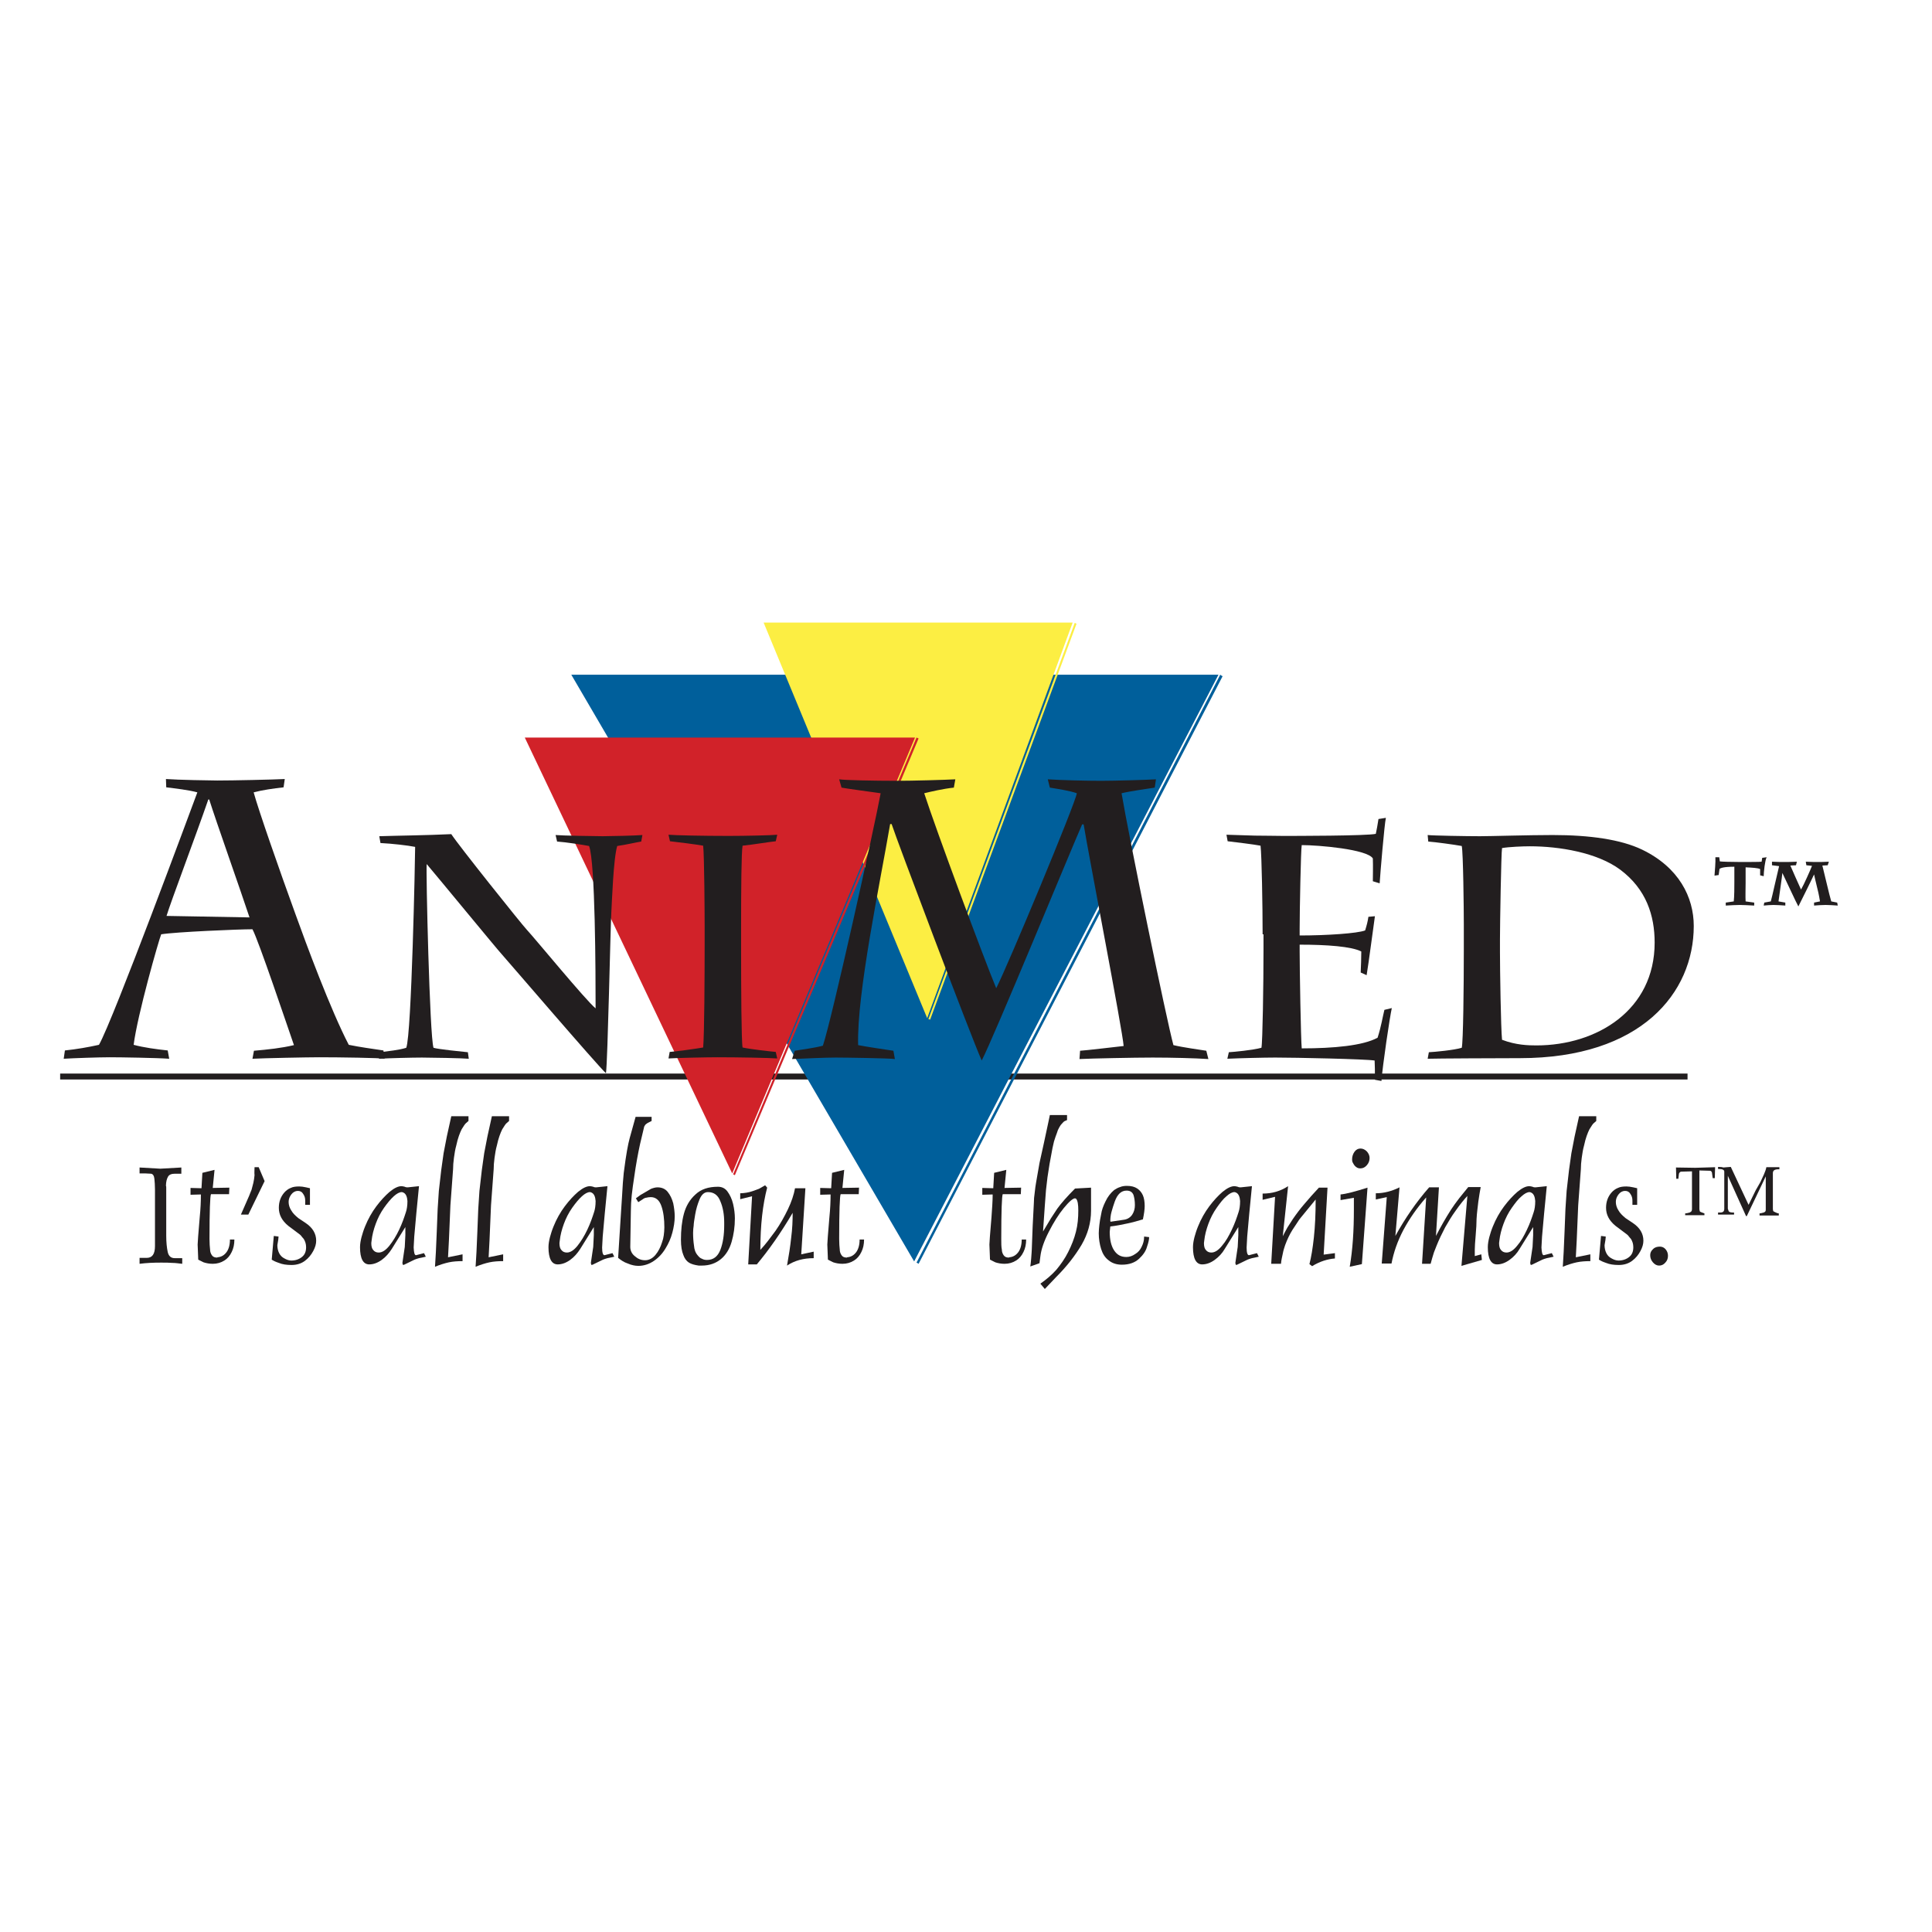<?xml version="1.0" encoding="utf-8"?>
<!-- Generator: Adobe Illustrator 19.2.1, SVG Export Plug-In . SVG Version: 6.00 Build 0)  -->
<svg version="1.1" id="layer" xmlns="http://www.w3.org/2000/svg" xmlns:xlink="http://www.w3.org/1999/xlink" x="0px" y="0px"
	 viewBox="0 0 652 652" style="enable-background:new 0 0 652 652;" xml:space="preserve">
<style type="text/css">
	.st0{fill:#221E1F;}
	.st1{fill:#005F9B;}
	.st2{fill:#FCEE43;}
	.st3{fill:#D12229;}
</style>
<rect x="20.3" y="362.3" class="st0" width="549.2" height="2"/>
<polygon class="st1" points="192.8,227.7 308.5,425.7 411.2,227.7 "/>
<line class="st1" x1="309.7" y1="426.3" x2="309.7" y2="426.3"/>
<line class="st1" x1="412.2" y1="228" x2="412.2" y2="228"/>
<polygon class="st1" points="412.6,228.2 412.2,228 411.8,227.7 309.3,426.1 309.7,426.3 310,426.5 "/>
<polygon class="st2" points="362.7,210.2 313.3,343.9 313.9,344.1 363.3,210.5 "/>
<polygon class="st2" points="257.7,210.1 312.9,343.6 362,210.1 "/>
<polygon class="st3" points="177.1,248.9 308.8,248.9 247.1,396 "/>
<polygon class="st3" points="309.3,248.9 247.4,396.3 248,396.6 310,249.2 "/>
<path class="st0" d="M47.1,396v-2l7,0.4l7.1-0.4v2.1H59c-1.1,0-1.9,0.3-2.3,1c-0.2,0.4-0.4,0.8-0.5,1.3c-0.1,0.5-0.2,1.1-0.2,1.8
	c0.1,0.1,0.1,0.3,0.1,0.7V417c0,2.3,0.2,4.1,0.5,5.5c0.3,1.4,1.1,2.1,2.4,2.1h2.5v1.9c-1.1-0.1-2.2-0.3-3.3-0.3
	c-1.1-0.1-2.4-0.1-3.9-0.1c-2.5,0-4.9,0.1-7.2,0.4v-2h2.4c1.9,0,2.8-1.3,2.8-4v-17.7v-0.7v-0.6c0-1.5-0.1-2.7-0.2-3.7
	c-0.1-1-0.5-1.6-1.1-1.7l-1.9-0.1H47.1z"/>
<path class="st0" d="M67.8,403.1l-3.5,0.1v-2.3L68,401l0.3-5.2l4.1-1l-0.6,6.1l5.6-0.1l-0.1,2.2l-6.1,0c-0.3,0.6-0.5,5.7-0.5,15.1
	c0,1.5,0.1,2.7,0.2,3.6c0,0.7,0.2,1.3,0.6,1.9c0.4,0.6,1,0.8,1.8,0.8l0.1-0.1c1.3-0.1,2.3-0.7,3.1-1.8c0.7-1,1.1-2.4,1.1-4.2h1.5
	c0,1.6-0.3,3-0.9,4.2c-0.6,1.3-1.5,2.3-2.5,2.9c-1.1,0.7-2.4,1.1-3.9,1.1c-1.1,0-2.2-0.2-3.1-0.5l-1.8-0.9l-0.1-2.6l-0.1-2.5
	c0-0.4,0.2-3.5,0.7-9.2C67.7,407.9,67.8,405.3,67.8,403.1"/>
<path class="st0" d="M85.9,393.9h1.4l2,4.7l-5.5,11.3h-2.5l2.8-6.4c0.2-0.6,0.5-1.2,0.8-2c0.2-0.7,0.4-1.5,0.6-2.3
	c0.2-0.8,0.3-1.7,0.4-2.6C85.8,395.8,85.9,394.9,85.9,393.9"/>
<path class="st0" d="M93.6,420.2c0,1,0.2,1.9,0.6,2.7c0.4,0.8,1,1.4,1.8,1.8c0.7,0.4,1.5,0.7,2.3,0.7c1.4,0,2.6-0.4,3.6-1.2
	c1-0.8,1.4-1.9,1.4-3.3c0-1.1-0.3-2-0.8-2.8c-0.3-0.3-0.6-0.7-1-1.2c-0.4-0.4-0.9-0.7-1.4-1.1l-2.8-2.1c-2.2-1.8-3.2-3.8-3.2-6.1
	c0-2,0.6-3.7,1.8-5.1c0.6-0.7,1.4-1.3,2.2-1.6c0.8-0.4,1.8-0.5,2.9-0.5c0.6,0,1.4,0.1,2.3,0.3l1.3,0.3v5.6h-1.6v-1.4
	c0-0.9-0.2-1.6-0.7-2.3c-0.4-0.7-1-1-1.8-1c-0.8,0-1.6,0.4-2.2,1.2c-0.6,0.8-0.9,1.6-0.9,2.5c0,1,0.3,2,0.9,2.9
	c0.5,0.9,1.3,1.7,2.4,2.6l2.4,1.6c2.4,1.6,3.6,3.6,3.6,6c0,1.1-0.3,2.2-1,3.5c-0.7,1.3-1.6,2.4-2.8,3.3c-1.2,0.9-2.7,1.4-4.5,1.4
	c-1.7,0-3.1-0.2-4.3-0.7c-0.5-0.2-0.9-0.3-1.3-0.5s-0.8-0.4-1.1-0.6l0.7-8l1.6,0.2l-0.1,1.1L93.6,420.2z"/>
<path class="st0" d="M140.4,423.6l2.7-0.7l0.6,1.2c-0.9,0.2-1.7,0.4-2.3,0.5c-0.6,0.2-1.1,0.3-1.5,0.5l-3.5,1.7l-0.4,0.1
	c-0.1-0.3-0.2-0.5-0.2-0.7l0.8-5.4l0.2-4l0-2.7l-4.6,7.4c-0.9,1.4-2,2.7-3.4,3.7c-1.4,1-2.8,1.5-4.2,1.5c-2,0-3.1-1.9-3.1-5.8
	c0-1.1,0.2-2.2,0.5-3.4c0.3-1.1,0.7-2.4,1.2-3.6c1-2.5,2.3-4.8,3.8-6.8c1.5-2,3-3.6,4.5-4.9c1.6-1.3,2.9-1.9,4-1.9
	c0.3,0,0.7,0.1,1.1,0.2c0.4,0.2,0.7,0.2,1,0.2l3.8-0.4l-0.9,9.2l-0.7,7.8l-0.2,3.7C139.7,422.8,139.9,423.6,140.4,423.6
	 M136.2,402.5c-0.2-0.1-0.4-0.2-0.6-0.2c-0.8,0-1.7,0.5-2.7,1.4c-1,0.9-2.1,2.2-3.3,3.9c-1.2,1.7-2.1,3.5-2.8,5.4
	c-0.7,1.9-1.2,3.8-1.4,5.7l-0.1,0.8c0,1.1,0.2,1.9,0.7,2.4c0.4,0.5,1,0.8,1.8,0.8c1.2,0,2.4-0.8,3.6-2.3c1.2-1.5,2.3-3.3,3.3-5.4
	c1-2.1,1.7-4.1,2.3-6c0.3-0.9,0.5-2.1,0.5-3.7C137.4,403.9,137,402.9,136.2,402.5"/>
<path class="st0" d="M151.2,424.3l4.9-1v2.3c-1.6,0-3.2,0.1-4.6,0.4c-1.4,0.3-3,0.8-4.7,1.5l0.3-5l0.3-6.9l0.3-7.6l0.4-6.1l0.8-7
	l0.8-5.7l1.1-5.7l1.5-6.8h5.8v1.6l-0.8,0.7c-0.4,0.3-0.8,1-1.5,2.1c-0.6,1.2-1.3,3-1.8,5.4c-0.4,1.4-0.6,2.8-0.8,4.2
	c-0.2,1.5-0.3,2.7-0.3,3.9l-0.9,12.2l-0.5,11.8L151.2,424.3z"/>
<path class="st0" d="M164.9,424.3l4.9-1v2.3c-1.6,0-3.2,0.1-4.6,0.4c-1.4,0.3-3,0.8-4.7,1.5l0.3-5l0.3-6.9l0.3-7.6l0.4-6.1l0.8-7
	l0.8-5.7l1.1-5.7l1.5-6.8h5.8v1.6l-0.8,0.7c-0.4,0.3-0.8,1-1.5,2.1c-0.6,1.2-1.3,3-1.8,5.4c-0.4,1.4-0.6,2.8-0.8,4.2
	c-0.2,1.5-0.3,2.7-0.3,3.9l-0.9,12.2l-0.5,11.8L164.9,424.3z"/>
<path class="st0" d="M204,423.6l2.7-0.7l0.6,1.2c-0.9,0.2-1.7,0.4-2.3,0.5c-0.6,0.2-1.1,0.3-1.5,0.5l-3.5,1.7l-0.4,0.1
	c-0.1-0.3-0.2-0.5-0.2-0.7l0.8-5.4l0.2-4l0-2.7l-4.6,7.4c-0.9,1.4-2,2.7-3.4,3.7c-1.4,1-2.8,1.5-4.2,1.5c-2,0-3.1-1.9-3.1-5.8
	c0-1.1,0.2-2.2,0.5-3.4c0.3-1.1,0.7-2.4,1.2-3.6c1-2.5,2.3-4.8,3.8-6.8c1.5-2,3-3.6,4.5-4.9c1.6-1.3,2.9-1.9,4-1.9
	c0.3,0,0.7,0.1,1.1,0.2c0.4,0.2,0.7,0.2,1,0.2l3.8-0.4l-0.9,9.2l-0.7,7.8l-0.2,3.7C203.2,422.8,203.5,423.6,204,423.6 M199.7,402.5
	c-0.2-0.1-0.4-0.2-0.6-0.2c-0.8,0-1.7,0.5-2.7,1.4c-1,0.9-2.1,2.2-3.3,3.9c-1.2,1.7-2.1,3.5-2.8,5.4c-0.7,1.9-1.2,3.8-1.4,5.7
	l-0.1,0.8c0,1.1,0.2,1.9,0.7,2.4c0.4,0.5,1,0.8,1.8,0.8c1.2,0,2.4-0.8,3.6-2.3c1.2-1.5,2.3-3.3,3.3-5.4c1-2.1,1.7-4.1,2.3-6
	c0.3-0.9,0.5-2.1,0.5-3.7C200.9,403.9,200.5,402.9,199.7,402.5"/>
<path class="st0" d="M215.4,405.7l-0.8-1.3l1.5-1.1l3.6-2.1c0.8-0.3,1.5-0.5,2.2-0.5c1.4,0,2.6,0.5,3.4,1.5c0.9,1.1,1.5,2.4,1.9,3.9
	c0.3,1.5,0.5,3,0.5,4.4c0,1.8-0.3,3.6-0.8,5.5c-0.5,1.9-1.3,3.7-2.3,5.3c-1,1.7-2.3,3.1-3.9,4.2c-1.6,1.1-3.4,1.7-5.3,1.7
	c-0.7,0-1.2-0.1-1.7-0.2c-0.5-0.1-1.2-0.3-2.1-0.7c-0.9-0.3-1.9-0.9-3-1.8l1-15.8l0.3-4.6l0.3-4.9l0.3-3.4l0.6-4.4
	c0.2-1,0.3-2.1,0.5-3.1c0.3-1.7,0.6-3.1,0.9-4.2l2-7.2h5.4v1.4l-0.8,0.4c-0.4,0.2-0.8,0.4-1,0.6c-0.3,0.2-0.5,0.5-0.7,0.9l-1.4,5.9
	c-0.7,3.2-1.4,7-2,11.3c-0.3,2-0.6,4-0.8,5.9c-0.2,1.9-0.3,3.6-0.3,5.3l-0.2,12.2c0,1.2,0.5,2.3,1.5,3.1c1,0.9,2.1,1.4,3.5,1.4
	c1.3,0,2.5-0.6,3.5-1.8c1-1.2,1.7-2.6,2.2-4.2c0.3-0.8,0.5-1.6,0.6-2.4c0.1-0.8,0.2-1.7,0.2-2.7c0-2.8-0.3-5.2-1-7.2
	c-0.7-2-1.9-3-3.6-3c-0.6,0-1.1,0.1-1.5,0.2c-0.3,0-0.8,0.2-1.3,0.6L215.4,405.7z"/>
<path class="st0" d="M229.8,418.4c0-3.3,0.3-6.2,1-8.8c0.7-2.6,2-4.8,3.9-6.5c1.9-1.8,4.4-2.6,7.6-2.6c1.3,0,2.4,0.5,3.2,1.6
	c0.8,1.1,1.5,2.5,1.9,4.2c0.4,1.7,0.6,3.4,0.6,4.9c0,2.8-0.4,5.5-1.1,7.9c-0.7,2.4-1.9,4.4-3.6,5.8c-1.7,1.4-3.8,2.2-6.5,2.2h-1
	c-1.4-0.2-2.5-0.5-3.3-1c-0.8-0.5-1.5-1.4-1.9-2.6C230.1,422.3,229.8,420.6,229.8,418.4 M233.9,416c0,1.6,0.1,3,0.3,4.3
	c0.1,1.4,0.5,2.5,1.3,3.4c0.4,0.5,0.8,0.9,1.4,1.1c0.5,0.3,1.1,0.4,1.7,0.4c2.1,0,3.6-1.1,4.5-3.4c0.9-2.3,1.3-5.1,1.3-8.4v-0.8
	c0-2.7-0.4-5.1-1.3-7.2c-0.8-2.1-2.2-3.1-4.2-3.1c-1.2,0-2.1,0.8-2.8,2.4c-0.7,1.7-1.2,3.4-1.5,5.2c-0.3,1.8-0.5,3-0.5,3.7
	C234,414.3,233.9,415.1,233.9,416"/>
<path class="st0" d="M258.2,400l0.7,0.8c-1.5,5.7-2.3,12.7-2.3,21c1.8-1.9,3.4-4.1,5.1-6.4c1.6-2.3,3-4.8,4.2-7.3
	c1.2-2.5,2-4.9,2.4-7.1h3.5l-1.4,22.3l4.2-0.9v2.2c-3.5,0-6.4,0.8-9,2.5c0.6-3.3,1.1-6.5,1.4-9.4c0.4-3,0.5-5.8,0.5-8.4
	c-4,6.8-8,12.5-12.1,17.4h-2.9l1.3-23l-4,1v-2c0.7,0,1.4-0.1,2.1-0.2c0.7-0.1,1.4-0.3,2-0.5c0.9-0.3,1.7-0.6,2.4-0.9
	C256.8,400.8,257.4,400.5,258.2,400"/>
<path class="st0" d="M280.3,403.1l-3.5,0.1v-2.3l3.7,0.1l0.3-5.2l4.1-1l-0.6,6.1l5.6-0.1l-0.1,2.2l-6.1,0c-0.3,0.6-0.5,5.7-0.5,15.1
	c0,1.5,0.1,2.7,0.2,3.6c0,0.7,0.2,1.3,0.6,1.9c0.4,0.6,1,0.8,1.8,0.8l0.1-0.1c1.3-0.1,2.3-0.7,3.1-1.8c0.7-1,1.1-2.4,1.1-4.2h1.5
	c0,1.6-0.3,3-0.9,4.2c-0.6,1.3-1.5,2.3-2.5,2.9c-1.1,0.7-2.4,1.1-3.9,1.1c-1.1,0-2.2-0.2-3.1-0.5l-1.8-0.9l-0.1-2.6l-0.1-2.5
	c0-0.4,0.2-3.5,0.7-9.2C280.2,407.9,280.3,405.3,280.3,403.1"/>
<path class="st0" d="M335,403.1l-3.5,0.1v-2.3l3.7,0.1l0.3-5.2l4.1-1l-0.6,6.1l5.6-0.1l-0.1,2.2l-6.1,0c-0.3,0.6-0.5,5.7-0.5,15.1
	c0,1.5,0,2.7,0.2,3.6c0,0.7,0.2,1.3,0.6,1.9c0.4,0.6,1,0.8,1.8,0.8l0.1-0.1c1.3-0.1,2.3-0.7,3.1-1.8c0.7-1,1.1-2.4,1.1-4.2h1.5
	c0,1.6-0.3,3-0.9,4.2c-0.6,1.3-1.5,2.3-2.5,2.9c-1.1,0.7-2.4,1.1-3.9,1.1c-1.1,0-2.2-0.2-3.1-0.5l-1.8-0.9l-0.1-2.6l-0.1-2.5
	c0-0.4,0.2-3.5,0.7-9.2C334.8,407.9,335,405.3,335,403.1"/>
<path class="st0" d="M348.2,421.7l0.3-7.9l0.4-7.8c0-1.1,0.1-2.3,0.3-3.6c0.1-1.2,0.3-2.4,0.5-3.6l1.1-6.3l1.5-6.8l1.5-7l0.5-2.4
	h5.8v1.7l-0.7,0.3c-0.3,0.1-0.7,0.5-1.2,1.1c-0.3,0.3-0.5,0.7-0.8,1.2c-0.3,0.5-0.5,1-0.7,1.7c-0.3,0.7-0.6,1.7-1,2.9
	c-0.1,0.5-0.3,1.2-0.5,2.2l-1,5.4l-0.7,4.5l-0.5,4.3l-0.4,5.3l-0.6,8.7l0.9-1.5l1.8-3l2.1-3.2c1.3-1.8,3.3-4.1,6-6.8l5.4-0.3v7.8
	c0,4-1.1,7.9-3.2,11.5c-2.2,3.7-5,7.3-8.6,10.9l-3.8,4l-1.5-1.8c2-1.4,3.8-2.9,5.4-4.7c1.5-1.8,2.9-3.8,4-6c1.1-2.2,2-4.4,2.6-6.8
	c0.6-2.3,0.8-4.7,0.8-7.2c0-2-0.2-3.3-0.7-3.9c0-0.1-0.2-0.1-0.4-0.2c-0.7,0-2,1.1-3.8,3.3c-1.8,2.2-3.4,4.8-5,7.9
	c-1.6,3.1-2.6,5.9-2.9,8.4l-0.3,2.3l-3.1,1.1c0.1-0.6,0.2-1.5,0.3-2.7C348.1,423.1,348.2,422.2,348.2,421.7"/>
<path class="st0" d="M386.1,417.3l1.7,0.2c0,0.7-0.2,1.8-0.7,3.2c-0.4,1.5-1.3,2.8-2.7,4.1c-1.4,1.3-3.3,2-5.8,2
	c-1.8,0-3.3-0.5-4.5-1.5c-1.2-0.9-2-2.2-2.5-3.8c-0.5-1.6-0.8-3.4-0.8-5.3c0-0.9,0.1-1.8,0.2-2.8c0.1-1,0.3-2.2,0.6-3.6
	c0.2-1.4,0.7-2.8,1.5-4.4c0.7-1.5,1.7-2.8,2.9-3.8c0.6-0.4,1.3-0.8,2-1c0.7-0.3,1.5-0.4,2.3-0.4c1.5,0,2.6,0.3,3.5,0.9
	c0.9,0.6,1.5,1.4,1.9,2.3s0.6,2.2,0.6,3.6c0,1.1-0.2,2.6-0.6,4.5c-1.6,0.5-3.4,1-5.3,1.4c-1.9,0.4-3.8,0.8-5.7,1l-0.2,1.8
	c0,2.7,0.5,4.8,1.5,6.3c1,1.5,2.3,2.2,4.1,2.2c1,0,2-0.3,3-1c1-0.6,1.7-1.4,2.2-2.5c0.5-1,0.8-2.1,0.8-3.2V417.3z M379.5,411.6
	c1.1-0.2,2-0.8,2.6-1.7c0.6-0.9,0.9-2,0.9-3.2c0-1.4-0.2-2.6-0.5-3.5c-0.4-0.9-1.1-1.4-2.3-1.4c-1.8,0-3.1,1.2-4,3.7
	c-0.4,1.2-0.8,2.3-1.1,3.5c-0.3,1.1-0.4,2.2-0.4,3.1l0.1,0.2L379.5,411.6z"/>
<path class="st0" d="M421.5,423.6l2.7-0.7l0.6,1.2c-0.9,0.2-1.7,0.4-2.3,0.5c-0.6,0.2-1.1,0.3-1.5,0.5l-3.5,1.7l-0.4,0.1
	c-0.1-0.3-0.2-0.5-0.2-0.7l0.8-5.4l0.2-4l0-2.7l-4.6,7.4c-0.8,1.4-2,2.7-3.4,3.7c-1.4,1-2.8,1.5-4.2,1.5c-2,0-3.1-1.9-3.1-5.8
	c0-1.1,0.2-2.2,0.5-3.4c0.3-1.1,0.7-2.4,1.2-3.6c1-2.5,2.3-4.8,3.8-6.8c1.5-2,3-3.6,4.5-4.9c1.6-1.3,2.9-1.9,4-1.9
	c0.3,0,0.7,0.1,1.1,0.2c0.4,0.2,0.7,0.2,1,0.2l3.8-0.4l-0.9,9.2l-0.7,7.8l-0.2,3.7C420.7,422.8,421,423.6,421.5,423.6 M417.2,402.5
	c-0.2-0.1-0.4-0.2-0.6-0.2c-0.8,0-1.7,0.5-2.7,1.4c-1.1,0.9-2.1,2.2-3.3,3.9c-1.2,1.7-2.1,3.5-2.8,5.4c-0.7,1.9-1.2,3.8-1.4,5.7
	l-0.1,0.8c0,1.1,0.2,1.9,0.7,2.4c0.4,0.5,1,0.8,1.8,0.8c1.2,0,2.4-0.8,3.6-2.3c1.3-1.5,2.3-3.3,3.3-5.4c1-2.1,1.7-4.1,2.3-6
	c0.3-0.9,0.5-2.1,0.5-3.7C418.4,403.9,418,402.9,417.2,402.5"/>
<path class="st0" d="M442.8,427.3l-0.9-0.7c0.6-2.3,1.1-5.3,1.5-9c0.4-3.7,0.6-7.9,0.6-12.8l-5,6.1c-0.2,0.2-0.8,1-1.6,2.3
	c-0.4,0.6-0.8,1.2-1.2,1.8c-1,1.6-1.8,3.3-2.5,5.2c-0.3,0.9-0.6,1.8-0.8,2.9c-0.2,1-0.5,2.1-0.6,3.4h-3.3l1.3-22.6l-4.2,1v-2.1
	c3.2,0,6-0.8,8.6-2.5l-1.8,16.9c0.5-1,1-1.9,1.6-3c0.5-0.8,1.1-1.7,1.8-2.8c1.3-1.9,2.6-3.6,3.9-5.1c1.6-1.9,3.2-3.7,4.9-5.5h2.9
	l-1.3,22.6l3.8-0.5v1.8C448,424.9,445.4,425.7,442.8,427.3"/>
<path class="st0" d="M457,404.2l-4.6,0.8v-1.9c2-0.2,5-1,9.1-2.3l-1.9,25.8l-4.1,0.9c1-5.8,1.4-12.2,1.4-19.4V404.2z M456.3,391.2
	c0-0.9,0.3-1.8,0.8-2.5c0.5-0.7,1.2-1.1,2-1.1c0.8,0,1.5,0.3,2.2,1c0.6,0.7,0.9,1.4,0.9,2.2c0,0.9-0.3,1.7-0.9,2.4
	c-0.6,0.7-1.3,1.1-2.2,1.1l-0.1,0c-0.7,0-1.3-0.3-1.9-1c-0.2-0.3-0.4-0.6-0.6-1C456.3,391.9,456.3,391.5,456.3,391.2"/>
<path class="st0" d="M468,404l-3.7,0.8v-2.1c2.7,0,5.4-0.7,8-2l-1.4,16.4c3.3-6,7.1-11.5,11.4-16.4h3.3l-1,16.4
	c1.6-3.1,3.3-6.1,5.1-8.9c0.8-1.2,1.7-2.5,2.8-3.9c1-1.2,2-2.5,3-3.7h4.2c-0.3,1.4-0.5,3-0.8,4.9c-0.2,1.9-0.5,3.8-0.6,5.9
	c0,1.4-0.1,3.2-0.3,5.5c-0.2,2.3-0.3,3.9-0.3,4.8l0,0.9v0.9v0.4l2.2-0.6l0.2,1.9l-6.9,2l2-23.6c-1.2,1.3-2.5,2.9-3.9,4.9
	c-1.4,1.9-2.5,3.8-3.6,5.7c-1.1,2.1-2.1,4.2-2.9,6.2c-0.4,1-0.7,1.8-0.9,2.3c-0.4,1.3-0.8,2.6-1.1,3.8h-2.9l1.4-22.4
	c-3.1,3.5-5.6,7.1-7.7,11c-2,3.8-3.3,7.6-4,11.3h-3.3L468,404z"/>
<path class="st0" d="M521,423.6l2.7-0.7l0.6,1.2c-0.9,0.2-1.7,0.4-2.3,0.5c-0.6,0.2-1.1,0.3-1.5,0.5l-3.5,1.7l-0.4,0.1
	c-0.1-0.3-0.2-0.5-0.2-0.7l0.8-5.4l0.2-4l0-2.7l-4.6,7.4c-0.8,1.4-2,2.7-3.4,3.7c-1.4,1-2.8,1.5-4.2,1.5c-2,0-3.1-1.9-3.1-5.8
	c0-1.1,0.2-2.2,0.5-3.4c0.3-1.1,0.7-2.4,1.2-3.6c1-2.5,2.3-4.8,3.8-6.8c1.5-2,3-3.6,4.5-4.9c1.6-1.3,2.9-1.9,4-1.9
	c0.3,0,0.7,0.1,1.1,0.2c0.4,0.2,0.7,0.2,1,0.2l3.8-0.4l-0.9,9.2l-0.7,7.8l-0.2,3.7C520.3,422.8,520.5,423.6,521,423.6 M516.8,402.5
	c-0.2-0.1-0.4-0.2-0.6-0.2c-0.8,0-1.7,0.5-2.7,1.4c-1.1,0.9-2.1,2.2-3.3,3.9c-1.2,1.7-2.1,3.5-2.8,5.4c-0.7,1.9-1.2,3.8-1.4,5.7
	l-0.1,0.8c0,1.1,0.2,1.9,0.7,2.4c0.4,0.5,1,0.8,1.8,0.8c1.2,0,2.4-0.8,3.6-2.3c1.3-1.5,2.3-3.3,3.3-5.4c1-2.1,1.7-4.1,2.3-6
	c0.3-0.9,0.5-2.1,0.5-3.7C518,403.9,517.6,402.9,516.8,402.5"/>
<path class="st0" d="M531.8,424.3l4.9-1v2.3c-1.6,0-3.2,0.1-4.6,0.4c-1.4,0.3-3,0.8-4.7,1.5l0.3-5l0.3-6.9l0.3-7.6l0.4-6.1l0.8-7
	l0.8-5.7l1.1-5.7l1.5-6.8h5.8v1.6l-0.8,0.7c-0.4,0.3-0.8,1-1.5,2.1c-0.6,1.2-1.3,3-1.8,5.4c-0.4,1.4-0.6,2.8-0.8,4.2
	c-0.2,1.5-0.3,2.7-0.3,3.9l-0.9,12.2l-0.5,11.8L531.8,424.3z"/>
<path class="st0" d="M541.5,420.2c0,1,0.2,1.9,0.6,2.7c0.4,0.8,1,1.4,1.8,1.8c0.7,0.4,1.5,0.7,2.3,0.7c1.4,0,2.6-0.4,3.6-1.2
	c1-0.8,1.4-1.9,1.4-3.3c0-1.1-0.3-2-0.8-2.8c-0.3-0.3-0.6-0.7-1-1.2c-0.4-0.4-0.9-0.7-1.4-1.1l-2.8-2.1c-2.2-1.8-3.2-3.8-3.2-6.1
	c0-2,0.6-3.7,1.8-5.1c0.6-0.7,1.4-1.3,2.2-1.6c0.8-0.4,1.8-0.5,2.9-0.5c0.6,0,1.4,0.1,2.3,0.3l1.3,0.3v5.6h-1.6v-1.4
	c0-0.9-0.2-1.6-0.7-2.3c-0.4-0.7-1-1-1.8-1c-0.8,0-1.6,0.4-2.2,1.2c-0.6,0.8-0.9,1.6-0.9,2.5c0,1,0.3,2,0.9,2.9
	c0.5,0.9,1.3,1.7,2.4,2.6l2.4,1.6c2.4,1.6,3.6,3.6,3.6,6c0,1.1-0.3,2.2-1,3.5c-0.7,1.3-1.6,2.4-2.8,3.3c-1.2,0.9-2.7,1.4-4.5,1.4
	c-1.7,0-3.1-0.2-4.3-0.7c-0.5-0.2-0.9-0.3-1.3-0.5c-0.4-0.2-0.8-0.4-1.1-0.6l0.7-8l1.6,0.2l-0.1,1.1L541.5,420.2z"/>
<path class="st0" d="M556.9,423.6c0-0.8,0.3-1.5,1-2.1c0.6-0.6,1.4-0.8,2.3-0.8c0.7,0,1.4,0.3,1.9,0.9c0.5,0.6,0.8,1.3,0.8,2.2
	c0,0.9-0.3,1.7-0.9,2.3c-0.6,0.7-1.3,1-2.1,1c-0.8,0-1.5-0.4-2.1-1.1C557.2,425.3,556.9,424.5,556.9,423.6"/>
<path class="st0" d="M574.7,409.3l0.5,0.2v0.6h-6.5v-0.6l0.7-0.1l0.8-0.2c0.2-0.1,0.4-0.2,0.6-0.4c0.1-0.2,0.2-0.4,0.2-0.7v-12.8
	l-3.6,0.1c-0.3,0-0.6,0.2-0.8,0.7l-0.2,1.7h-0.7l-0.1-3.8l6.5,0.1l3.4-0.1l3.3-0.1l-0.1,3.7h-0.7l-0.2-1.4c0-0.7-0.3-1.1-0.8-1.1
	l-3.5-0.1V408c0,0.3,0.1,0.6,0.2,0.9l0.7,0.3L574.7,409.3z M589.2,410.3l-6.1-13.5v11.1l0.3,0.9c0.3,0.3,0.8,0.4,1.5,0.4h0.3v0.7
	h-5.4v-0.7h0.7c1,0,1.4-0.4,1.4-1.3v-12.1v-0.4c0-0.6-0.6-0.9-1.9-0.9h-0.2v-0.7h0.3c0.7,0,1.3,0.1,1.5,0.2l1.2-0.1l1.3-0.1l6,12.8
	l2.4-4.9l1.6-2.8l1.2-2.6c0.4-0.9,0.7-1.8,0.8-2.4h4.4v0.7h-0.3c-1.3,0-1.9,0.4-1.9,1.3V408c0,0.4,0.1,0.7,0.2,0.8l0.6,0.3l0.7,0.3
	l0.5,0.1v0.7h-6.5v-0.7l0.6-0.1l0.8-0.2c0.2-0.1,0.4-0.2,0.5-0.3c0.1-0.1,0.2-0.3,0.2-0.7v-11.2l-6.4,13.4H589.2z"/>
<path class="st0" d="M85.7,354.6c4.7-0.4,9.3-0.9,13.5-1.9c-2.4-6.9-11.9-35.2-14-39.1c-4.7,0-25.9,0.9-30.8,1.7
	c-0.8,1.9-8,27.1-9.3,37.3c3.3,0.9,7.7,1.5,11.5,1.9l0.5,2.8c-4.1-0.3-16.3-0.5-20.1-0.5c-3.5,0-12.4,0.3-15.5,0.5l0.4-2.8
	c3.9-0.4,7.9-1.1,11.5-1.9c4.8-8.4,31.3-80.1,33.2-85.2c-2.9-0.8-7.3-1.3-10.5-1.7l-0.1-2.8c4,0.3,15.1,0.5,17.3,0.5
	c5.6,0,18.9-0.3,22.8-0.5l-0.4,2.8c-3.5,0.4-7.1,0.9-10.1,1.7c1.6,5.9,8.9,26.8,14,40.8c3.7,10.3,12,32.7,18.1,44.4
	c3.9,0.8,7.7,1.3,11.7,1.9l0.4,2.8c-1.6-0.3-15.1-0.5-22.1-0.5c-3.9,0-18.9,0.3-22.5,0.5L85.7,354.6z M70.6,269.8h-0.3
	c-4.1,11.9-12.8,34.9-14.1,39.3l28,0.5C81.3,300.8,72.9,277.1,70.6,269.8"/>
<path class="st0" d="M128,282.2c6-0.2,16-0.3,24.3-0.7c2.3,3.6,23.8,30.5,25.6,32.4c2.8,3,19.7,23.6,23.1,26.4
	c0-11.8-0.1-49.3-2.2-54.8c-2.1-0.4-7.8-1.3-10.8-1.5l-0.5-2.2c2,0.2,13.5,0.4,15.9,0.4c2.3,0,11.2-0.2,13.4-0.4l-0.4,2.2
	c-1.4,0.2-5.2,1.1-8.1,1.5c-1.3,4.2-1.8,19.2-2,22.6c-0.3,5-1.2,49.8-1.8,54.1c-3.2-3-32.7-37.4-35.2-40.2
	c-1.5-1.6-21.8-26.3-25.3-30.4c-0.3,2.1,1,58.1,2.3,62c1.6,0.5,9.6,1.3,11.6,1.5l0.3,2.2c-1.9-0.2-13-0.4-15.8-0.4
	c-3.1,0-11.4,0.2-14.5,0.4l0.3-2.2c3-0.4,6.4-0.7,8.9-1.5c1.8-4.5,3-64.3,3-67.8c-2.5-0.5-7.7-1.1-11.7-1.3L128,282.2z"/>
<path class="st0" d="M250.1,319.7c0,13.9,0.1,31.7,0.5,33.8c2.7,0.6,9.1,1.3,11.2,1.5l0.5,2.2c-2.3-0.2-13.4-0.4-20.1-0.4
	c-3.6,0-13.4,0.2-16.6,0.4l0.4-2.2c1.8-0.1,9.1-1.1,11.3-1.5c0.4-4.5,0.5-24.2,0.5-34.7v-6.3c0-3.5-0.1-23.5-0.5-27.1
	c-2.1-0.4-9.2-1.3-11.2-1.5l-0.5-2.2c2,0.2,11.8,0.4,20.3,0.4c5.4,0,14.6-0.2,16.4-0.4l-0.5,2.2c-2.1,0.2-7.4,1.1-11.2,1.5
	c-0.4,2.1-0.5,14.5-0.5,27.6V319.7z"/>
<path class="st0" d="M364.5,354.6c1.9-0.1,12-1.3,14.7-1.6c-0.3-4.9-11.9-64.9-13.5-74.8h-0.5c-3.6,8.1-29.9,72.1-33.9,79.7
	c-3.7-8.3-28.8-74.8-30.4-79.8h-0.5c-3.5,20.4-11.3,57.4-10.8,74.6c2.4,0.5,9.9,1.6,11.9,1.9l0.5,2.8c-1.9-0.3-17.3-0.5-19.9-0.5
	c-3.6,0-10.4,0.3-14.8,0.5l0.9-2.8c2.3-0.4,6.5-0.9,9.5-1.7c2.9-8.4,17.5-74.2,19.5-85.2c-3.6-0.5-11.7-1.6-13.2-1.9l-0.8-2.8
	c1.7,0.3,12.1,0.5,19.2,0.5c5.7,0,16.3-0.3,20-0.5l-0.5,2.8c-3.7,0.4-7.5,1.3-10,1.9c3.9,12.1,20.1,55.7,24.3,65.8
	c3.9-7.6,26.9-62.8,27.2-65.8c-2.5-0.9-6.7-1.5-9.1-1.9l-0.7-2.8c4.3,0.3,13.3,0.5,18,0.5c4.3,0,15.5-0.3,18.5-0.5l-0.4,2.8
	c-1.9,0.3-8.4,1.2-11.2,1.9c2.5,14.9,15.2,76.6,17.5,85c3.3,0.8,8.7,1.5,11.1,1.9l0.7,2.8c-4.5-0.3-12.5-0.5-18.8-0.5
	c-6.1,0-20.8,0.3-24.7,0.5L364.5,354.6z"/>
<path class="st0" d="M426.1,315.3c0-9.6-0.3-26.6-0.7-29.9c-2-0.4-8.5-1.2-11.1-1.5l-0.4-2.2c2.6,0.1,6.1,0.2,9.6,0.3
	c3.5,0,7,0.1,9.4,0.1c3.4,0,28.5,0,31.4-0.7c0.3-1.3,0.6-3.1,0.9-5l2.5-0.4c-0.5,2.2-1.9,18.8-2.1,22.1l-2.3-0.7
	c0-0.7,0.1-5.5,0-7.7c-1.9-3.1-18.3-4.5-24-4.5c-0.3,1.5-0.7,22.1-0.7,28.4v2.1c9.2,0,19.5-0.7,22.1-1.7c0.5-1.6,0.9-3.1,1.1-4.6
	l2.2-0.2c-0.3,1.9-2.2,16.5-2.8,19.9l-2-0.9c0.1-2.2,0.2-5,0.2-7.1c-3.3-1.7-11.6-2.3-20.8-2.3v2.1c0,6.5,0.4,29.8,0.7,32.9
	c10.7,0,20.7-0.9,25.6-3.6c1.2-3.7,1.7-7,2.3-9.4l2.5-0.6c-0.7,3.1-3.1,19.3-3.5,24.6l-2.2-0.4c0-2.9,0-4.8-0.1-6.5
	c-3.1-0.5-26.8-1-33.5-1c-3.6,0-12,0.2-16.2,0.4l0.5-2.2c1.7-0.1,8.1-0.7,11-1.5c0.4-1.9,0.7-21.5,0.7-33.3V315.3z"/>
<path class="st0" d="M494,311.9c0-4.8-0.2-24.3-0.7-26.4c-2.8-0.5-8.7-1.3-11.3-1.5l-0.2-2.2c1.6,0.2,13.1,0.4,17.6,0.4
	c3.7,0,16.4-0.4,24.6-0.4c12.5,0,23,1.5,30.1,4.9c12.5,6,17.5,16.1,17.5,25.8c0,22.5-17.7,44.6-58.7,44.6c-6,0-28.6,0.1-31.1,0.2
	l0.4-2.2c2-0.1,8.5-0.7,11.1-1.5c0.5-1.8,0.7-20.8,0.7-33.2V311.9z M506.2,321.3c0,5.8,0.3,25.8,0.7,29.6c4.7,1.8,8.9,1.9,11.6,1.9
	c20.4,0,39.9-11.9,39.9-34.7c0-9.1-2.8-18-11.6-24.6c-7.8-5.8-20.6-7.9-30.5-7.9c-2.5,0-7.1,0.2-9.4,0.6c-0.3,1.6-0.7,26.1-0.7,30.8
	V321.3z"/>
<path class="st0" d="M595.2,295.7l-1.2-0.3v-2.1c-0.7-0.4-2.8-0.5-4.9-0.6v5.3c0,1.5-0.1,4.7,0,6.2l2.9,0.4v1
	c-2-0.1-3.5-0.2-4.9-0.2c-1.5,0-2.7,0.1-4.7,0.2v-1l2.7-0.4c0.2-1.7,0.2-4.8,0.2-6.6v-5.1c-3.5,0-4.5,0.4-5,0.7l-0.3,2.1l-1.4,0.2
	c0.1-1.5,0.4-4.5,0.3-6.2h1.3l0.2,1.4c0.7,0.1,3.8,0.2,6.8,0.2c3.2,0,6.6,0,7.3-0.1l0.2-1.3l1.5-0.2c-0.3,0.5-0.5,1.7-0.7,3
	C595.3,293.7,595.2,295.2,595.2,295.7 M600.2,304.2l2.3,0.4v1c-1.1-0.1-3.3-0.2-4-0.2c-0.9,0-2.3,0.1-3.3,0.2l0.2-1l2.2-0.4
	c0.2-0.7,0.8-3.2,1.4-5.9c0.6-2.6,1.2-5.1,1.4-6l-2.4-0.3v-1.2c1.7,0.1,3,0.1,4.1,0.1c1,0,2.6,0,4.3-0.1l-0.3,1.2l-1.9,0.1
	c0.5,1.2,2.9,6.6,3.6,8.1c0.9-1.5,3.3-6.9,3.7-8l-1.9-0.2l-0.2-1.2c1.6,0.1,3.1,0.1,4,0.1c0.9,0,2.2,0,3.8-0.1l-0.4,1.2l-1.8,0.1
	c0.6,2.3,2.4,10.2,3,12.1l2,0.4l0.2,1c-1.3-0.1-3.1-0.2-4.1-0.2c-1.1,0-2.7,0.1-3.9,0.2v-1l2-0.4c-0.1-0.6-0.4-2.5-0.9-4.4
	c-0.5-1.9-0.9-3.9-1.1-4.7c-0.9,2-4.7,9.6-5.3,10.8c-0.6-1-4.7-9.9-5.4-11.3C601.4,295.9,600.6,301.2,600.2,304.2"/>
</svg>
